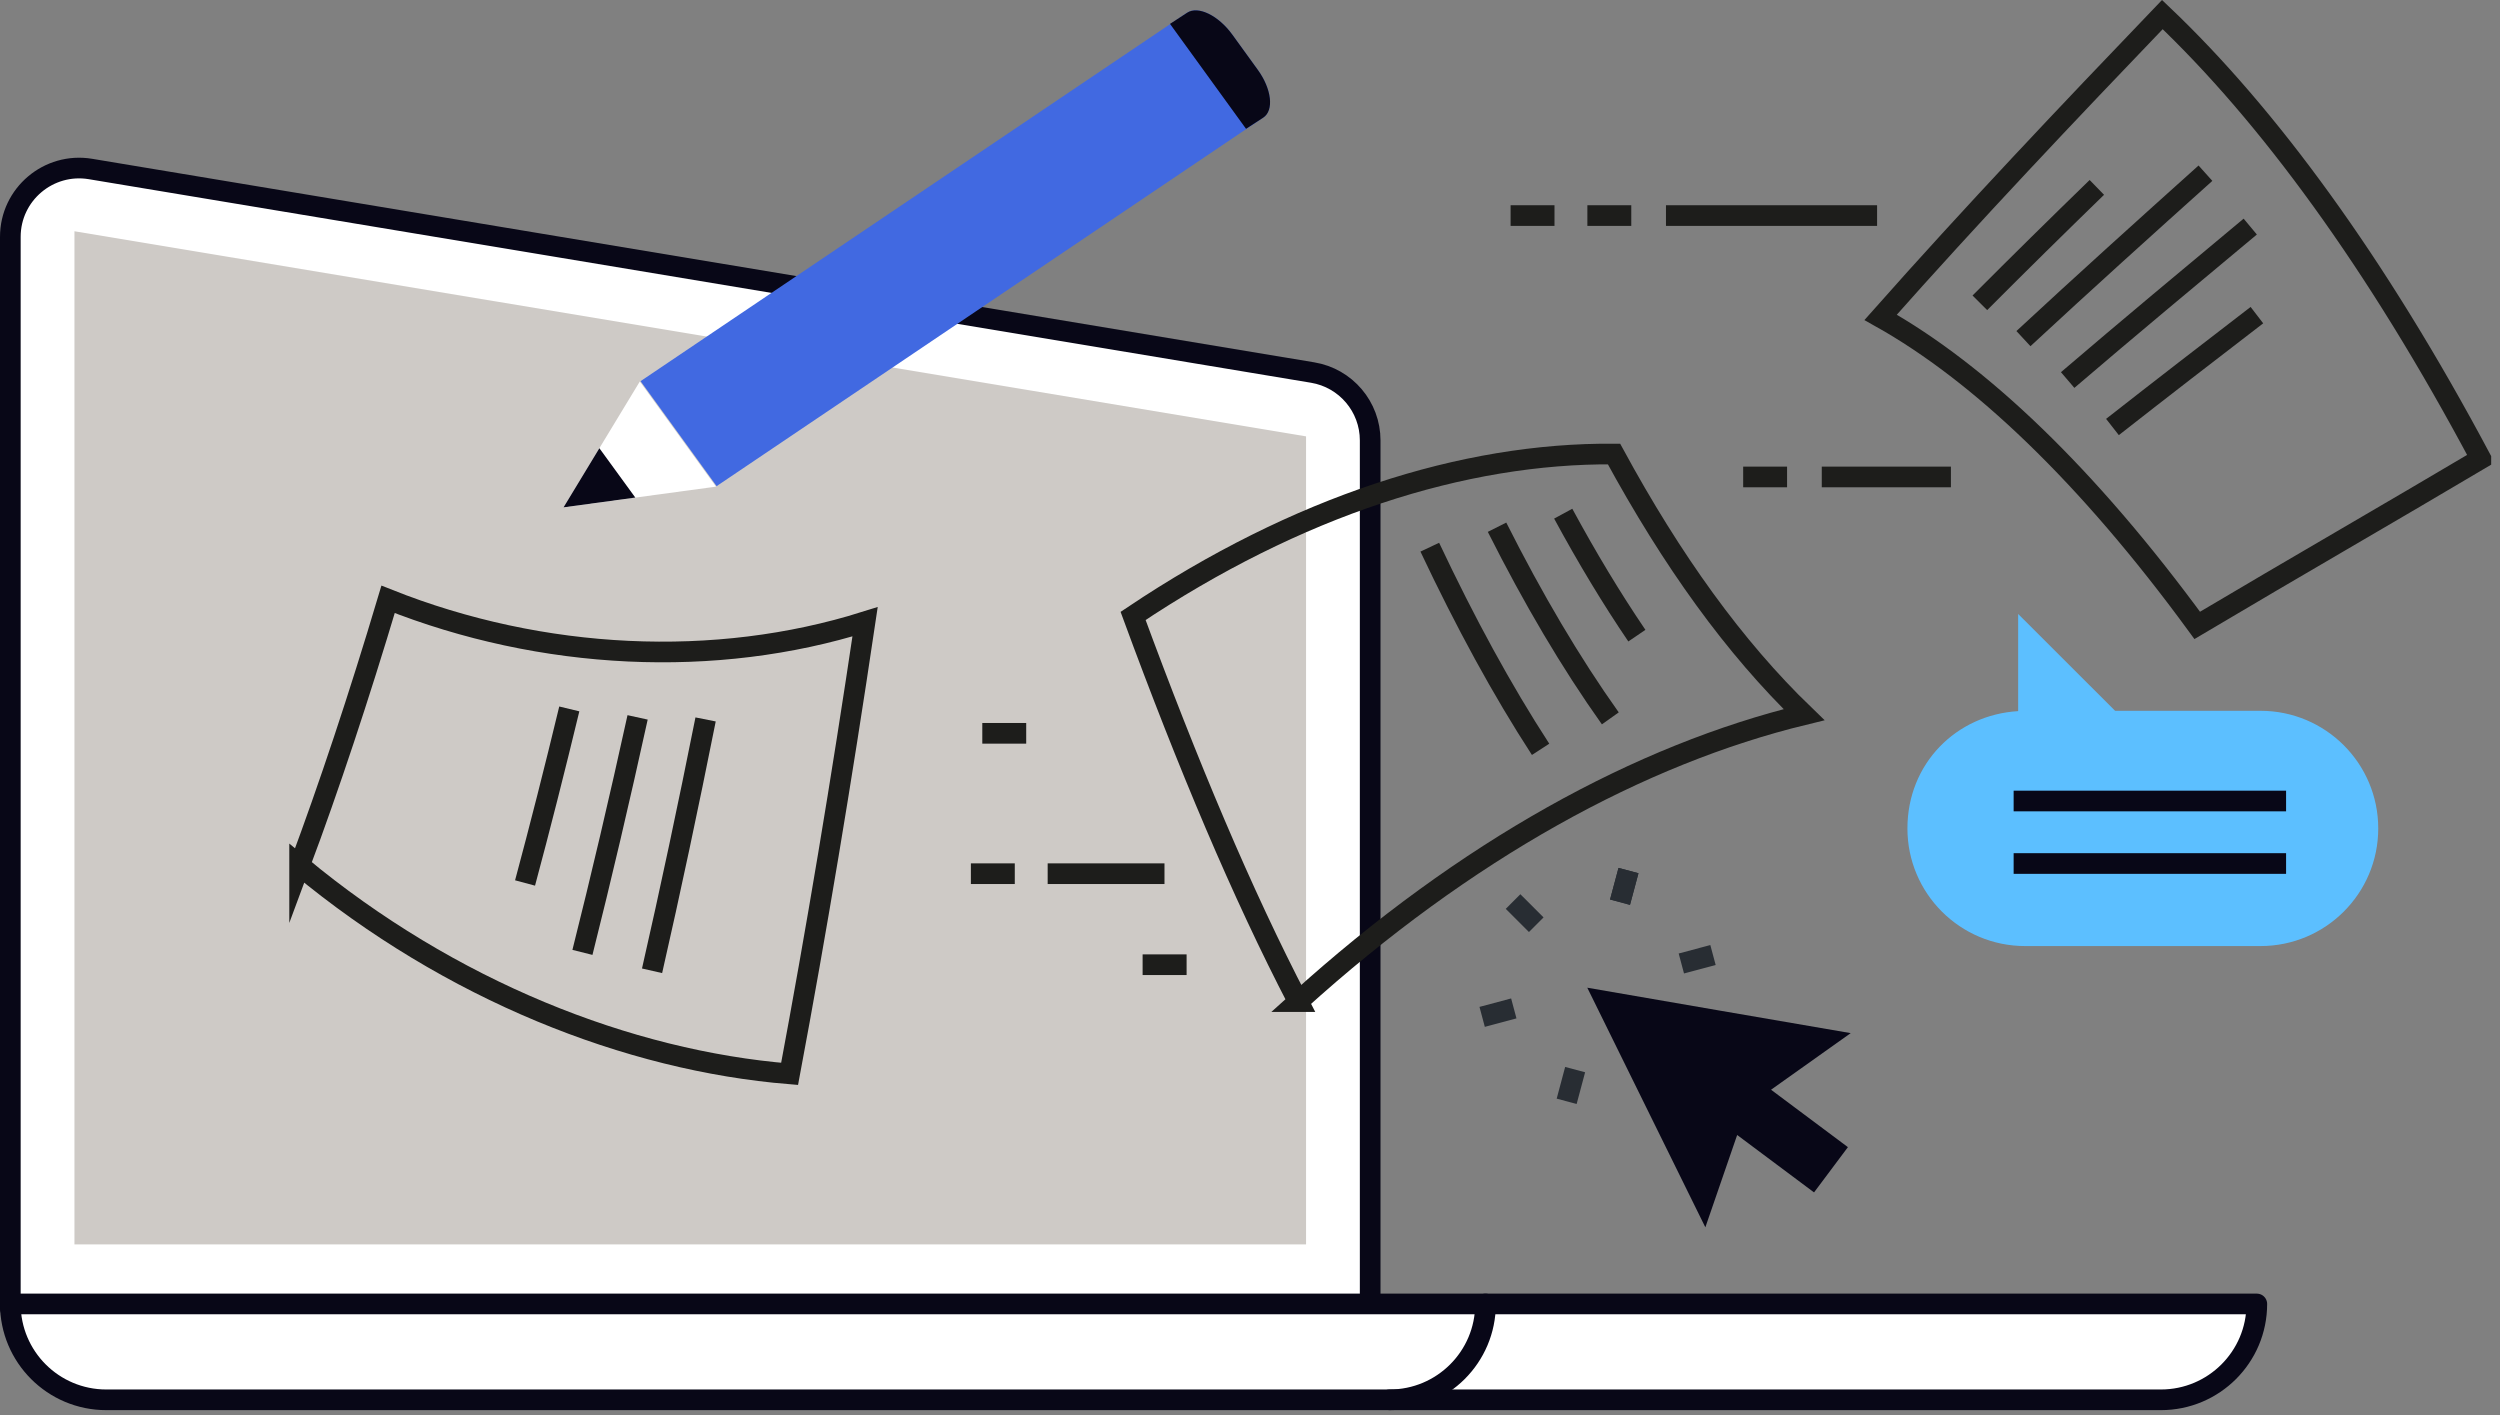<svg width="242" height="137" viewBox="0 0 242 137" fill="none" xmlns="http://www.w3.org/2000/svg">
<rect x="0" y="0" width="242" height="137" fill="#808080" stroke="none"/>
<path d="M1 126.66V22.927C1 18.816 4.7 15.683 8.759 16.359L127.063 36.062C130.278 36.595 132.633 39.378 132.633 42.63V126.66H1Z" fill="white" stroke="#080717" stroke-width="2" stroke-linecap="round" stroke-linejoin="round"/>
<path d="M7.207 120.458V22.386L126.426 42.241V120.458H7.207Z" fill="#CECAC6"/>
<path d="M209.173 135.502H10.287C5.154 135.502 1 131.344 1 126.223H218.46C218.46 131.352 214.298 135.502 209.173 135.502Z" fill="white" stroke="#080717" stroke-width="2" stroke-linecap="round" stroke-linejoin="round"/>
<path d="M143.798 126.223C143.798 131.352 139.636 135.502 134.511 135.502" stroke="#080717" stroke-width="2" stroke-linecap="round" stroke-linejoin="round"/>
<path d="M125.67 96.954C120.227 86.49 114.991 74.046 109.683 59.622C125.551 48.999 141.65 43.831 156.237 43.95C161.855 54.287 167.895 62.684 174.628 69.18C158.807 73.028 141.897 82.244 125.662 96.954H125.67Z" stroke="#1D1D1B" stroke-width="2" stroke-miterlimit="10"/>
<path d="M151.319 49.723C153.627 53.985 155.998 57.921 158.449 61.531" stroke="#1D1D1B" stroke-width="2" stroke-miterlimit="10"/>
<path d="M144.913 51.035C148.414 57.984 152.051 64.155 155.879 69.538" stroke="#1D1D1B" stroke-width="2" stroke-miterlimit="10"/>
<path d="M138.403 52.967C141.857 60.282 145.406 66.802 149.13 72.535" stroke="#1D1D1B" stroke-width="2" stroke-miterlimit="10"/>
<path d="M240.146 44.411C231.464 49.564 222.161 54.915 212.691 60.537C202.051 45.986 191.626 36.094 182.044 30.719C190.934 20.685 200.181 10.936 209.316 1.411C219.535 11.119 230.031 25.408 240.146 44.404V44.411Z" stroke="#1D1D1B" stroke-width="2" stroke-miterlimit="10"/>
<path d="M191.65 29.312C195.406 25.543 199.186 21.822 202.974 18.14" stroke="#1D1D1B" stroke-width="2" stroke-miterlimit="10"/>
<path d="M195.868 32.779C201.733 27.34 207.646 22.005 213.487 16.765" stroke="#1D1D1B" stroke-width="2" stroke-miterlimit="10"/>
<path d="M200.149 36.786C206.062 31.729 211.998 26.791 217.824 21.933" stroke="#1D1D1B" stroke-width="2" stroke-miterlimit="10"/>
<path d="M204.486 41.334C209.173 37.661 213.852 34.051 218.468 30.505" stroke="#1D1D1B" stroke-width="2" stroke-miterlimit="10"/>
<path d="M29.004 83.794C31.861 76.129 34.726 67.534 37.567 58.016C52.496 63.956 69.264 64.735 83.74 60.187C81.448 75.636 79.004 90.227 76.434 103.951C60.812 102.671 43.591 95.889 29.004 83.787V83.794Z" stroke="#1D1D1B" stroke-width="2" stroke-miterlimit="10"/>
<path d="M68.301 69.641C66.614 78.101 64.887 86.22 63.12 93.972" stroke="#1D1D1B" stroke-width="2" stroke-miterlimit="10"/>
<path d="M61.72 69.442C59.977 77.386 58.194 84.971 56.38 92.191" stroke="#1D1D1B" stroke-width="2" stroke-miterlimit="10"/>
<path d="M55.107 68.623C53.698 74.468 52.274 80.081 50.825 85.472" stroke="#1D1D1B" stroke-width="2" stroke-miterlimit="10"/>
<path d="M176.347 46.169H188.849" stroke="#1D1D1B" stroke-width="2" stroke-miterlimit="10"/>
<path d="M168.739 46.169H172.988" stroke="#1D1D1B" stroke-width="2" stroke-miterlimit="10"/>
<path d="M161.266 20.867H181.702" stroke="#1D1D1B" stroke-width="2" stroke-miterlimit="10"/>
<path d="M153.658 20.867H157.908" stroke="#1D1D1B" stroke-width="2" stroke-miterlimit="10"/>
<path d="M146.226 20.867H150.475" stroke="#1D1D1B" stroke-width="2" stroke-miterlimit="10"/>
<path d="M110.605 93.384H114.863" stroke="#1D1D1B" stroke-width="2" stroke-miterlimit="10"/>
<path d="M101.414 84.574H112.722" stroke="#1D1D1B" stroke-width="2" stroke-miterlimit="10"/>
<path d="M93.981 84.574H98.231" stroke="#1D1D1B" stroke-width="2" stroke-miterlimit="10"/>
<path d="M95.087 70.985H99.337" stroke="#1D1D1B" stroke-width="2" stroke-miterlimit="10"/>
<path d="M218.826 91.579H196.035C189.74 91.579 184.639 86.482 184.639 80.193C184.639 73.903 189.382 69.188 195.358 68.838V59.432L204.741 68.806H218.818C225.113 68.806 230.214 73.903 230.214 80.193C230.214 86.482 225.113 91.579 218.818 91.579H218.826Z" fill="#5CBFFF"/>
<path d="M221.293 83.588H194.92" stroke="#080717" stroke-width="2"/>
<path d="M221.293 77.537H194.92" stroke="#080717" stroke-width="2"/>
<path d="M121.739 6.746L119.288 3.359C117.935 1.49 115.977 0.536 114.911 1.228L62.006 36.897L69.367 47.059L122.272 11.389C123.33 10.698 123.099 8.614 121.739 6.746Z" fill="#4169E1"/>
<path d="M113.255 2.309L120.617 12.471L122.28 11.389C123.338 10.698 123.107 8.614 121.747 6.746L119.295 3.359C117.943 1.49 115.977 0.536 114.919 1.228L113.263 2.309H113.255Z" fill="#080717"/>
<path d="M61.934 36.929L54.549 49.111L69.311 47.107L61.934 36.929Z" fill="white"/>
<path d="M58.019 43.386L54.549 49.111L61.497 48.164L58.019 43.386Z" fill="#080717"/>
<path d="M157.638 84.272L156.818 87.333" stroke="#282D33" stroke-width="2"/>
<path d="M157.638 84.272L156.818 87.333" stroke="#282D33" stroke-width="2"/>
<path d="M146.464 87.269L148.709 89.512" stroke="#282D33" stroke-width="2"/>
<path d="M143.472 98.433L146.536 97.614" stroke="#282D33" stroke-width="2"/>
<path d="M151.653 106.607L152.473 103.538" stroke="#282D33" stroke-width="2"/>
<path d="M162.826 103.609L160.582 101.367" stroke="#282D33" stroke-width="2"/>
<path d="M165.818 92.446L162.754 93.265" stroke="#282D33" stroke-width="2"/>
<path d="M179.148 100.007L166.399 97.813L153.65 95.61L159.364 107.211L165.078 118.804L168.158 109.867L175.599 115.425L178.877 111.044L171.437 105.486L179.148 100.007Z" fill="#080717"/>
</svg>
